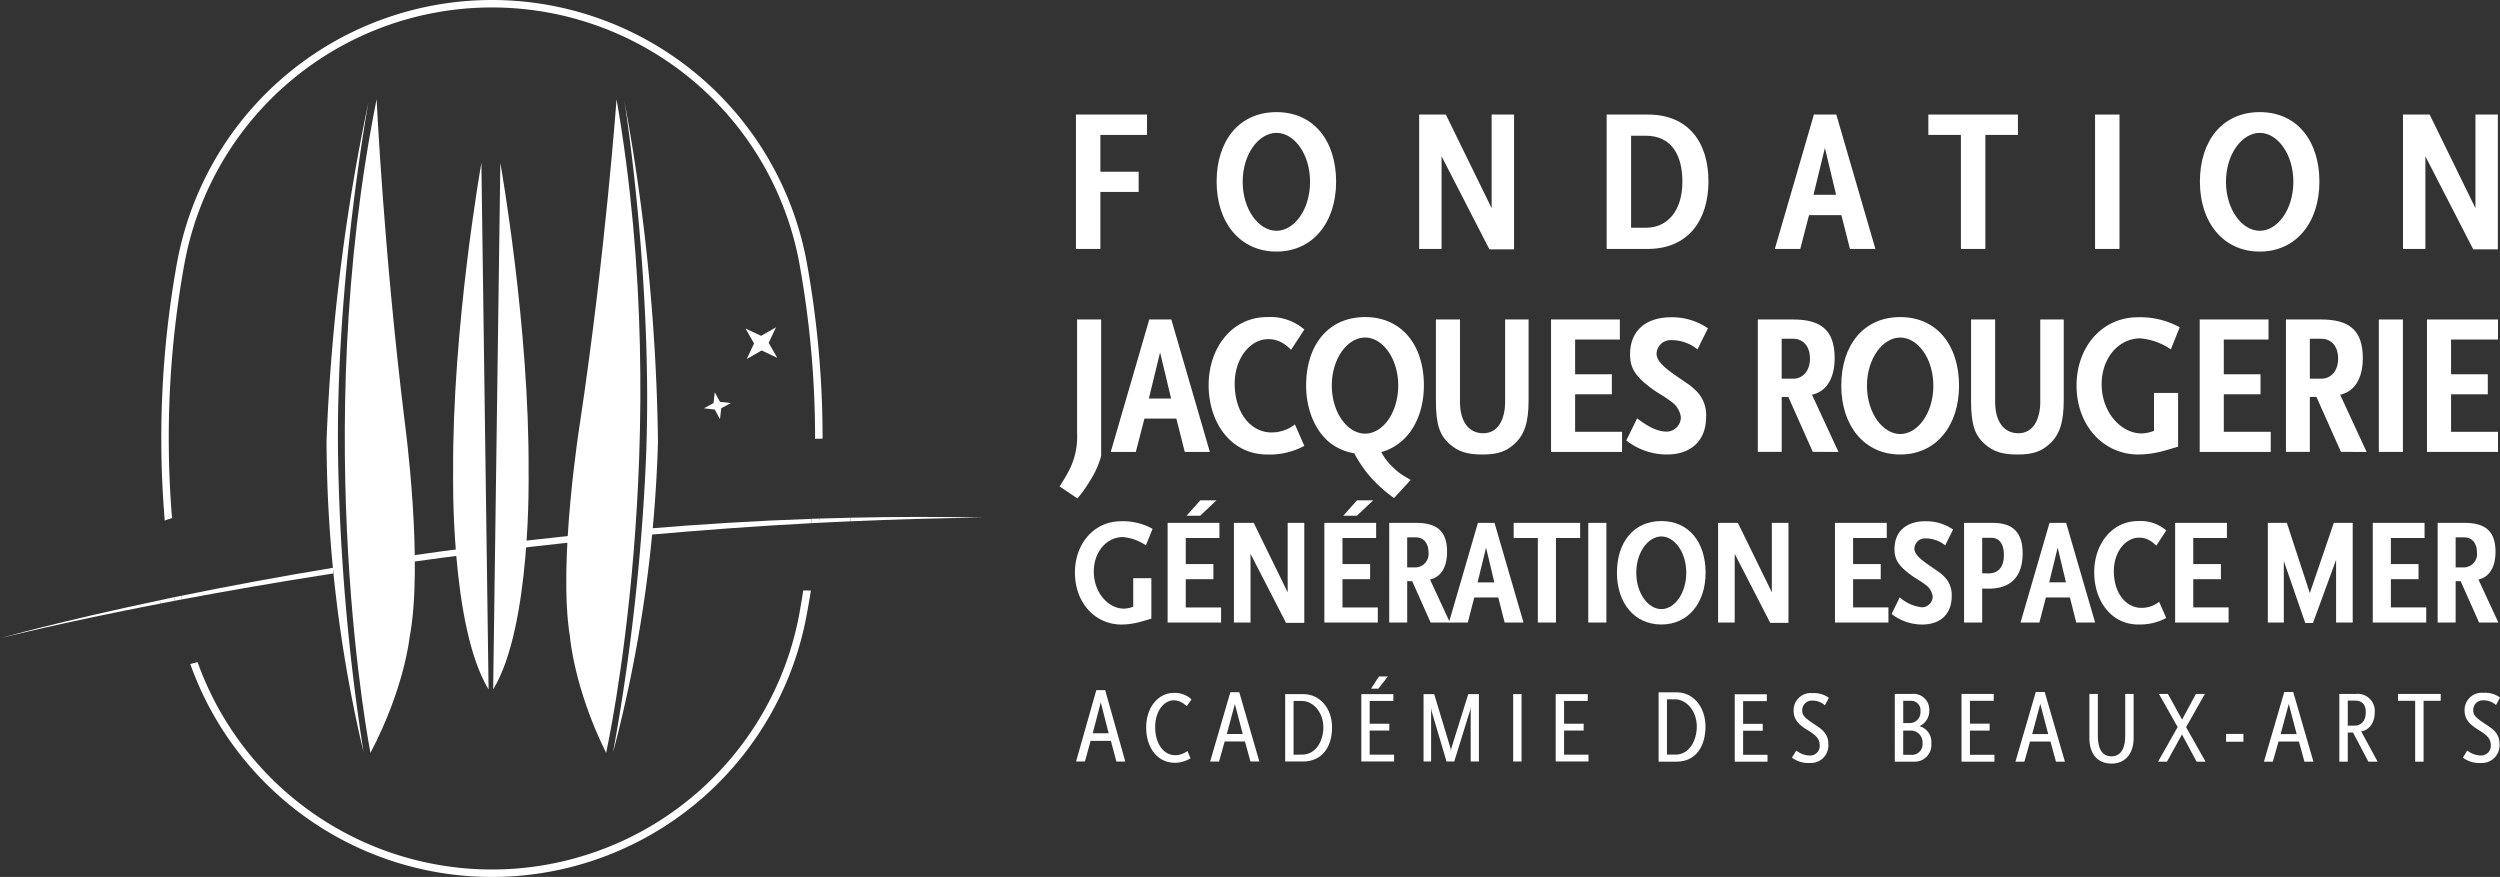 <svg xmlns="http://www.w3.org/2000/svg" xmlns:xlink="http://www.w3.org/1999/xlink" width="388" height="136.103" viewBox="0 0 388 136.103">
  <rect x="0" y="0" width="388" height="136.103" fill="#333333" stroke="none"/>
  <defs>
    <clipPath id="clip-path">
      <rect id="Rectangle_27" data-name="Rectangle 27" width="388" height="136.103" fill="#fff"/>
    </clipPath>
  </defs>
  <g id="Groupe_66" data-name="Groupe 66" transform="translate(-751 -77.227)">
    <g id="Groupe_57" data-name="Groupe 57" transform="translate(751 77.227)">
      <path id="Tracé_28" data-name="Tracé 28" d="M92.22,40.935l2.416,1.136,2.318-1.325-1.136,2.416,1.325,2.318-2.416-1.138-2.318,1.326,1.138-2.416Z" transform="translate(23.483 10.051)" fill="#fff"/>
      <path id="Tracé_29" data-name="Tracé 29" d="M88.712,48.758l.809,1.488,1.682.192-1.488.808-.192,1.683-.808-1.488-1.683-.192,1.488-.809Z" transform="translate(22.218 12.12)" fill="#fff"/>
      <g id="Groupe_52" data-name="Groupe 52">
        <g id="Groupe_51" data-name="Groupe 51" clip-path="url(#clip-path)">
          <path id="Tracé_30" data-name="Tracé 30" d="M46.491,113.68s-9.566-48.905.957-101.439c0,0,1.115,23.836,4.384,50.221,0,0,2.949,21.843.718,33.4,0,0-.8,7.812-6.059,17.816" transform="translate(11.002 3.168)" fill="#fff"/>
          <path id="Tracé_31" data-name="Tracé 31" d="M46,113.5A212.99,212.99,0,0,1,40.259,65.2,312.076,312.076,0,0,1,46.8,12.463s-5.222,28.18-4.743,55.6A334.877,334.877,0,0,0,46,113.5" transform="translate(10.419 3.226)" fill="#fff"/>
          <path id="Tracé_32" data-name="Tracé 32" d="M61.37,101.8,60.253,20.093S55.71,45.6,55.87,68.162c0,0-.478,23.835,5.5,33.64" transform="translate(14.458 5.201)" fill="#fff"/>
          <path id="Tracé_33" data-name="Tracé 33" d="M60.8,101.8l1.117-81.709S66.46,45.6,66.3,68.162c0,0,.478,23.835-5.5,33.64" transform="translate(15.737 5.201)" fill="#fff"/>
          <path id="Tracé_34" data-name="Tracé 34" d="M21.551,80.4c-.3-3.666-.506-7.821-.506-12.352a151.206,151.206,0,0,1,2.438-27.155,48.52,48.52,0,0,1,95.442.03,152.041,152.041,0,0,1,2.431,27.125V68.1l1.162-.018V68.05a152.384,152.384,0,0,0-2.462-27.369,49.676,49.676,0,0,0-97.71.006l-.008.028A153.014,153.014,0,0,0,19.886,68.05c0,4.651.22,8.945.534,12.734.373-.13.753-.256,1.132-.383" transform="translate(5.147)" fill="#fff"/>
          <path id="Tracé_35" data-name="Tracé 35" d="M117.991,76.379a48.518,48.518,0,0,1-93.4,7.542q-.621.162-1.129.3a49.676,49.676,0,0,0,95.663-7.636c.169-.877.4-2.161.65-3.774-.394-.006-.784-.009-1.178-.015q-.283,1.811-.608,3.585" transform="translate(6.073 18.841)" fill="#fff"/>
          <path id="Tracé_36" data-name="Tracé 36" d="M0,79.9s9.215-2.353,24.917-5.39l-.123-.5C9.251,77.283,0,79.9,0,79.9" transform="translate(0 19.154)" fill="#fff"/>
          <path id="Tracé_37" data-name="Tracé 37" d="M104.9,63.855l-.057.555q10.145-.444,20.636-.574c-6.932-.151-13.8-.133-20.579.019" transform="translate(27.135 16.495)" fill="#fff"/>
          <path id="Tracé_38" data-name="Tracé 38" d="M101.02,63.962c-.018.218-.034.439-.053.655q2.428-.125,4.877-.232l.057-.555q-2.447.055-4.88.132" transform="translate(26.133 16.521)" fill="#fff"/>
          <path id="Tracé_39" data-name="Tracé 39" d="M19.7,74.1l.125.5q1.074-.208,2.189-.419c-.03-.181-.06-.355-.092-.548-.755.156-1.494.311-2.222.464" transform="translate(5.098 19.059)" fill="#fff"/>
          <path id="Tracé_40" data-name="Tracé 40" d="M22.367,74.343c.033.2.063.379.093.565,6.81-1.283,14.706-2.661,23.456-4.022V70c-8.76,1.448-16.7,2.942-23.549,4.347" transform="translate(5.789 18.117)" fill="#fff"/>
          <path id="Tracé_41" data-name="Tracé 41" d="M43.607,70.142v.92c5.916-.9,12.206-1.772,18.813-2.606V67.428c-6.59.848-12.882,1.765-18.813,2.714" transform="translate(11.287 17.452)" fill="#fff"/>
          <path id="Tracé_42" data-name="Tracé 42" d="M62.225,67.357V68.4q8.69-1.042,18.016-1.94v-1c-6.191.558-12.208,1.2-18.016,1.9" transform="translate(16.105 16.941)" fill="#fff"/>
          <path id="Tracé_43" data-name="Tracé 43" d="M79.7,65.5v.981c8.249-.74,16.8-1.373,25.6-1.84.019-.224.034-.448.053-.672-8.779.3-17.35.842-25.652,1.532" transform="translate(20.629 16.556)" fill="#fff"/>
          <path id="Tracé_44" data-name="Tracé 44" d="M21.461,73.683c.031.193.062.366.092.548l1.143-.217c-.03-.186-.06-.365-.093-.565-.381.078-.767.156-1.142.234" transform="translate(5.555 19.01)" fill="#fff"/>
          <path id="Tracé_45" data-name="Tracé 45" d="M100.091,63.974c-.018.224-.034.449-.053.673.389-.021.78-.039,1.171-.059.018-.215.034-.436.052-.655l-1.169.04" transform="translate(25.892 16.548)" fill="#fff"/>
          <path id="Tracé_46" data-name="Tracé 46" d="M76,113.675s10.8-48.647,1.62-101.43c0,0-1.721,23.8-5.658,50.094,0,0-3.5,21.76-1.566,33.371,0,0,.6,7.83,5.6,17.965" transform="translate(18.07 3.169)" fill="#fff"/>
          <path id="Tracé_47" data-name="Tracé 47" d="M75.589,113.519a212.979,212.979,0,0,0,6.965-48.146,312.113,312.113,0,0,0-5.2-52.881s4.5,28.3,3.328,55.7a335.153,335.153,0,0,1-5.1,45.323" transform="translate(19.564 3.233)" fill="#fff"/>
          <path id="Tracé_48" data-name="Tracé 48" d="M134.919,92.964h3.152l.856,3.2h1.38L137.185,85.09h-1.377l-3.14,11.071h1.38Zm1.585-5.983,1.22,4.794h-2.472Z" transform="translate(34.338 22.023)" fill="#fff"/>
          <path id="Tracé_49" data-name="Tracé 49" d="M145.783,96.279a4.781,4.781,0,0,0,2.407-.7l-.476-1.127a3.352,3.352,0,0,1-1.869.65c-1.805,0-3.137-1.742-3.137-4.387,0-2.409,1.315-4.139,2.931-4.139a2.832,2.832,0,0,1,1.949.935l.762-1.076a3.859,3.859,0,0,0-2.677-1.013c-2.583,0-4.359,2.344-4.359,5.37,0,3.186,1.76,5.483,4.471,5.483" transform="translate(36.575 22.11)" fill="#fff"/>
          <path id="Tracé_50" data-name="Tracé 50" d="M151.452,92.991H154.6l.857,3.106h1.377l-3.119-10.759h-1.38L149.2,96.1h1.38Zm1.584-5.816,1.221,4.658h-2.472Z" transform="translate(38.617 22.087)" fill="#fff"/>
          <path id="Tracé_51" data-name="Tracé 51" d="M165.723,90.757c0-2.977-1.869-5.18-4.5-5.18H158.45V96.035h2.758c3.1,0,4.515-2.411,4.515-5.278m-5.974,4.216V86.638h1.3c1.728,0,3.327,1.757,3.327,4.1,0,2-1.076,4.231-3.327,4.231Z" transform="translate(41.011 22.149)" fill="#fff"/>
          <path id="Tracé_52" data-name="Tracé 52" d="M171.647,83.4h-1.378l-1.236,1.9h1.14Z" transform="translate(43.75 21.586)" fill="#fff"/>
          <path id="Tracé_53" data-name="Tracé 53" d="M172.923,94.972h-3.789V91.234h3.044V90.17h-3.044V86.638h3.677V85.577h-4.975V96.035h5.087Z" transform="translate(43.44 22.149)" fill="#fff"/>
          <path id="Tracé_54" data-name="Tracé 54" d="M176.683,87.652l.079.57,2.312,7.812h1.2l2.487-8.019.064-.522v8.541H184.1V85.576H182.45l-2.661,8.508-.03.428-.033-.428-2.567-8.508H175.51V96.035h1.173Z" transform="translate(45.426 22.149)" fill="#fff"/>
          <rect id="Rectangle_22" data-name="Rectangle 22" width="1.298" height="10.458" transform="translate(234.846 107.726)" fill="#fff"/>
          <path id="Tracé_55" data-name="Tracé 55" d="M196.892,94.972H193.1V91.234h3.043V90.17H193.1V86.638h3.677V85.577h-4.975V96.035h5.086Z" transform="translate(49.644 22.149)" fill="#fff"/>
          <path id="Tracé_56" data-name="Tracé 56" d="M211.763,90.688c0-3.067-1.872-5.334-4.5-5.334H204.49V96.118h2.754c3.107,0,4.519-2.48,4.519-5.431m-4.677,4.337h-1.3V86.448h1.3c1.727,0,3.33,1.809,3.33,4.221,0,2.057-1.079,4.356-3.33,4.356" transform="translate(52.927 22.092)" fill="#fff"/>
          <path id="Tracé_57" data-name="Tracé 57" d="M218.853,86.658V85.6h-4.977V96.056h5.087V94.994h-3.787v-3.74h3.043V90.191h-3.043V86.658Z" transform="translate(55.356 22.154)" fill="#fff"/>
          <path id="Tracé_58" data-name="Tracé 58" d="M224.6,90.418c-1.71-1.125-2.076-1.507-2.076-2.284a1.486,1.486,0,0,1,1.492-1.521,2.918,2.918,0,0,1,2.028.731l.618-1.159a3.928,3.928,0,0,0-2.569-.729,2.652,2.652,0,0,0-2.9,2.79c0,1.078.539,1.886,1.806,2.725.95.633,2.236,1.2,2.236,2.538a1.488,1.488,0,0,1-1.475,1.631,3.35,3.35,0,0,1-2.154-.779l-.682,1.11a4.29,4.29,0,0,0,2.774.826,2.729,2.729,0,0,0,2.883-2.918c0-1.489-.809-2.2-1.981-2.962" transform="translate(57.18 22.118)" fill="#fff"/>
          <path id="Tracé_59" data-name="Tracé 59" d="M233.608,96.067h3.09a2.58,2.58,0,0,0,2.581-2.819,2.54,2.54,0,0,0-1.847-2.694,2.572,2.572,0,0,0,1.528-2.4,2.437,2.437,0,0,0-2.645-2.6h-2.708Zm1.308-9.444h1.146a1.454,1.454,0,0,1,1.528,1.642A1.67,1.67,0,0,1,236,90.077h-1.081Zm0,4.619h1.146a1.8,1.8,0,0,1,1.848,1.927A1.645,1.645,0,0,1,236.061,95h-1.146Z" transform="translate(60.463 22.144)" fill="#fff"/>
          <path id="Tracé_60" data-name="Tracé 60" d="M246.941,95h-3.8V91.241h3.058V90.173h-3.058v-3.55h3.695V85.556h-5v10.51h5.111Z" transform="translate(62.592 22.144)" fill="#fff"/>
          <path id="Tracé_61" data-name="Tracé 61" d="M251.639,85.314l-3.155,10.815h1.385l.876-3.122h3.17l.857,3.122h1.387l-3.137-10.815Zm-.558,6.53,1.258-4.679,1.226,4.679Z" transform="translate(64.314 22.081)" fill="#fff"/>
          <path id="Tracé_62" data-name="Tracé 62" d="M264.466,92.467V85.556h-1.305v6.512c0,1.386-.366,3.17-2.134,3.17-1.784,0-2.117-1.784-2.117-3.17V85.556H257.6v6.911c0,2.165,1.1,3.9,3.439,3.9,2.245,0,3.423-1.72,3.423-3.9" transform="translate(66.674 22.144)" fill="#fff"/>
          <path id="Tracé_63" data-name="Tracé 63" d="M270.414,90.715l2.914-5.159h-1.387l-2.149,3.982-2.2-3.982h-1.386l2.9,5.141-3.04,5.369h1.383l2.325-4.221,2.277,4.221h1.385Z" transform="translate(68.865 22.144)" fill="#fff"/>
          <rect id="Rectangle_23" data-name="Rectangle 23" width="2.693" height="1.21" transform="translate(345.487 113.905)" fill="#fff"/>
          <path id="Tracé_64" data-name="Tracé 64" d="M281.381,93.008h3.167l.858,3.121H286.8l-3.136-10.813h-1.387L279.12,96.128H280.5Zm1.592-5.843,1.225,4.679h-2.482Z" transform="translate(72.243 22.082)" fill="#fff"/>
          <path id="Tracé_65" data-name="Tracé 65" d="M293.909,88.407a2.652,2.652,0,0,0-2.961-2.851h-2.532v10.51h1.307V91.543h.811l2.389,4.523h1.432l-2.545-4.7c.891-.111,2.1-.987,2.1-2.961m-4.186,2.069V86.591H290.8c1.195,0,1.72.622,1.72,1.832,0,1.368-.779,2.054-1.72,2.054Z" transform="translate(74.649 22.144)" fill="#fff"/>
          <path id="Tracé_66" data-name="Tracé 66" d="M295.651,86.623h2.66v9.444h1.307V86.623h2.657V85.557h-6.624Z" transform="translate(76.522 22.144)" fill="#fff"/>
          <path id="Tracé_67" data-name="Tracé 67" d="M307.338,90.4c-1.718-1.129-2.085-1.513-2.085-2.291a1.492,1.492,0,0,1,1.5-1.529,2.947,2.947,0,0,1,2.038.731l.62-1.162a3.929,3.929,0,0,0-2.581-.731,2.665,2.665,0,0,0-2.914,2.8c0,1.084.543,1.9,1.816,2.739.956.637,2.246,1.212,2.246,2.547a1.494,1.494,0,0,1-1.482,1.64,3.385,3.385,0,0,1-2.167-.778l-.682,1.114a4.3,4.3,0,0,0,2.786.828,2.742,2.742,0,0,0,2.9-2.933c0-1.5-.811-2.213-1.991-2.976" transform="translate(78.591 22.108)" fill="#fff"/>
          <path id="Tracé_68" data-name="Tracé 68" d="M135.371,64.392a20.428,20.428,0,0,1-1.961,2.771L130.638,65.3a26.23,26.23,0,0,0,1.713-2.99,11.445,11.445,0,0,0,1-5.262V39.389h3.736V60.562a13.542,13.542,0,0,1-1.712,3.829" transform="translate(33.812 10.195)" fill="#fff"/>
          <path id="Tracé_69" data-name="Tracé 69" d="M148.432,59.94l-1.307-5.169h-4.951l-1.339,5.169h-3.891l5.978-20.55h3.424l5.978,20.55ZM144.6,44.5l-1.743,7.161h3.457Z" transform="translate(35.444 10.195)" fill="#fff"/>
          <path id="Tracé_70" data-name="Tracé 70" d="M158.106,60.421c-5.637,0-9.094-4.951-9.094-10.774,0-5.7,3.552-10.554,9.094-10.554a8.1,8.1,0,0,1,5.76,1.93l-2.057,3.145-.5-.467a5.714,5.714,0,0,0-.779-.56,4.28,4.28,0,0,0-2.273-.623c-2.771,0-5.2,2.928-5.2,6.913,0,4.514,2.491,7.566,5.7,7.566a5.86,5.86,0,0,0,3.641-1.245l1.465,3.331a11.388,11.388,0,0,1-5.76,1.339" transform="translate(38.568 10.118)" fill="#fff"/>
          <path id="Tracé_71" data-name="Tracé 71" d="M172.708,60.049a8.484,8.484,0,0,0,1.806,2.367,8.791,8.791,0,0,0,1.37,1.12c.405.279.872.529,1.37.841l-2.583,2.8a21.287,21.287,0,0,1-3.488-3.082,18.94,18.94,0,0,1-2.677-3.861,8.371,8.371,0,0,1-3.549-1.464c-2.492-1.837-3.924-5.293-3.924-9.06,0-6.29,3.457-10.618,9.154-10.618,5.667,0,9.123,4.328,9.123,10.618,0,4.359-1.9,8.967-6.6,10.337m-2.521-17.78c-2.709,0-5.169,3.207-5.169,7.442,0,4.265,2.46,7.472,5.169,7.472s5.137-3.207,5.137-7.472c0-4.2-2.43-7.442-5.137-7.442" transform="translate(41.679 10.118)" fill="#fff"/>
          <path id="Tracé_72" data-name="Tracé 72" d="M189.082,58.819c-1.152,1-2.366,1.526-4.826,1.526-2.49,0-3.768-.5-4.982-1.526-1.681-1.433-2.241-3.113-2.241-6.881V39.39h3.736V52.156c0,3.145,1.4,4.888,3.612,4.888,2.335,0,3.394-2.211,3.394-4.888V39.39h3.642V51.938c0,3.394-.622,5.418-2.334,6.881" transform="translate(45.82 10.195)" fill="#fff"/>
          <path id="Tracé_73" data-name="Tracé 73" d="M191.227,59.94V39.389h10.68V42.5h-6.942V47.89h5.7V51h-5.7v5.822h7.285V59.94Z" transform="translate(49.494 10.195)" fill="#fff"/>
          <path id="Tracé_74" data-name="Tracé 74" d="M211.554,44.1a6.362,6.362,0,0,0-4.2-1.433,2.164,2.164,0,0,0-2.148,2.117c0,1.276,1.65,2.46,3.269,3.581l1.4.964a8.833,8.833,0,0,1,1.775,1.526,5.285,5.285,0,0,1,1.245,3.736c0,3.613-2.272,5.823-6.1,5.823a10.223,10.223,0,0,1-6.29-2.18l1.682-3.425c1.556,1.153,2.988,2.056,4.639,2.056a2.24,2.24,0,0,0,2.148-2.273,3.532,3.532,0,0,0-1.649-2.491c-.872-.685-1.869-1.214-2.4-1.587-2.957-2.086-3.831-3.424-3.831-5.636,0-3.924,2.74-5.76,6.352-5.76a9.774,9.774,0,0,1,5.73,1.713Z" transform="translate(51.894 10.124)" fill="#fff"/>
          <path id="Tracé_75" data-name="Tracé 75" d="M225.254,59.939l-3.8-8.531h-1.027v8.531h-3.706V39.389H222.2c4.235,0,6.445,1.589,6.445,5.979,0,3.3-1.37,5.23-3.518,5.7l4.11,8.873ZM222.2,42.379h-1.775v6.2H222.2c1.589,0,2.616-1.308,2.616-3.113,0-1.869-1-3.083-2.616-3.083" transform="translate(56.093 10.195)" fill="#fff"/>
          <path id="Tracé_76" data-name="Tracé 76" d="M236.164,60.421c-5.6,0-9.153-4.484-9.153-10.68,0-6.289,3.455-10.648,9.153-10.648,5.667,0,9.123,4.359,9.123,10.648,0,6.2-3.549,10.68-9.123,10.68m0-18.152c-2.708,0-5.167,3.238-5.167,7.472,0,4.266,2.46,7.5,5.167,7.5s5.137-3.238,5.137-7.5c0-4.235-2.428-7.472-5.137-7.472" transform="translate(58.756 10.118)" fill="#fff"/>
          <path id="Tracé_77" data-name="Tracé 77" d="M255.06,58.819c-1.152,1-2.367,1.526-4.826,1.526-2.49,0-3.768-.5-4.982-1.526-1.681-1.433-2.241-3.113-2.241-6.881V39.39h3.736V52.156c0,3.145,1.4,4.888,3.612,4.888,2.335,0,3.394-2.211,3.394-4.888V39.39h3.642V51.938c0,3.394-.622,5.418-2.334,6.881" transform="translate(62.897 10.195)" fill="#fff"/>
          <path id="Tracé_78" data-name="Tracé 78" d="M270.653,44.1a9.952,9.952,0,0,0-4.733-1.712c-3.3,0-6.008,2.957-6.008,7.13,0,4.3,2.957,7.628,6.226,7.628a5.943,5.943,0,0,0,1.9-.405V50.856h3.737V59.2c-1.06.312-2.025.623-2.99.841a14.565,14.565,0,0,1-3.176.374c-5.356,0-9.59-4.422-9.59-10.711,0-6.01,3.985-10.587,9.5-10.587a12.66,12.66,0,0,1,6.507,1.557Z" transform="translate(66.264 10.124)" fill="#fff"/>
          <path id="Tracé_79" data-name="Tracé 79" d="M271.2,59.94V39.389h10.68V42.5H274.94V47.89h5.7V51h-5.7v5.822h7.285V59.94Z" transform="translate(70.194 10.195)" fill="#fff"/>
          <path id="Tracé_80" data-name="Tracé 80" d="M290.368,59.939l-3.8-8.531h-1.027v8.531h-3.706V39.389h5.481c4.235,0,6.445,1.589,6.445,5.979,0,3.3-1.37,5.23-3.518,5.7l4.11,8.873Zm-3.051-17.561h-1.775v6.2h1.775c1.589,0,2.616-1.308,2.616-3.113,0-1.869-1-3.083-2.616-3.083" transform="translate(72.946 10.195)" fill="#fff"/>
          <rect id="Rectangle_24" data-name="Rectangle 24" width="3.737" height="20.55" transform="translate(369.196 49.585)" fill="#fff"/>
          <path id="Tracé_81" data-name="Tracé 81" d="M299.221,59.94V39.389h11.022V42.5h-7.285V47.89h5.7V51h-5.7v5.822h7.285V59.94Z" transform="translate(77.446 10.195)" fill="#fff"/>
          <path id="Tracé_82" data-name="Tracé 82" d="M143.542,68.009a7.488,7.488,0,0,0-3.562-1.289c-2.482,0-4.523,2.227-4.523,5.368,0,3.234,2.227,5.742,4.688,5.742a4.488,4.488,0,0,0,1.43-.3v-4.43h2.814v6.282c-.8.234-1.524.468-2.252.633a10.974,10.974,0,0,1-2.39.281c-4.031,0-7.218-3.327-7.218-8.063,0-4.523,3-7.967,7.148-7.967a9.534,9.534,0,0,1,4.9,1.171Z" transform="translate(34.301 16.632)" fill="#fff"/>
          <path id="Tracé_83" data-name="Tracé 83" d="M143.956,80.651V65.182h8.039v2.344H146.77V71.58h4.289v2.344H146.77v4.383h5.483v2.344ZM149,64.08h-2.11l2.134-2.391h2.508Z" transform="translate(37.259 15.967)" fill="#fff"/>
          <path id="Tracé_84" data-name="Tracé 84" d="M160.214,79.979l-5.507-10.71V79.932h-2.578V64.464h3.07l5.273,10.782V64.464h2.578V79.979Z" transform="translate(39.375 16.685)" fill="#fff"/>
          <path id="Tracé_85" data-name="Tracé 85" d="M163.279,80.651V65.182h8.039v2.344h-5.225V71.58h4.288v2.344h-4.288v4.383h5.483v2.344Zm5.039-16.571H166.21l2.131-2.391h2.509Z" transform="translate(42.261 15.967)" fill="#fff"/>
          <path id="Tracé_86" data-name="Tracé 86" d="M177.7,79.932l-2.86-6.423h-.773v6.423h-2.79V64.464h4.125c3.187,0,4.851,1.195,4.851,4.5,0,2.484-1.031,3.936-2.649,4.289l3.094,6.679Zm-2.3-13.219h-1.336v4.664h1.336a2.075,2.075,0,0,0,1.969-2.344c0-1.406-.75-2.32-1.969-2.32" transform="translate(44.332 16.685)" fill="#fff"/>
          <path id="Tracé_87" data-name="Tracé 87" d="M187.284,79.932l-.984-3.891h-3.727l-1.007,3.891h-2.929l4.5-15.467h2.577l4.5,15.467ZM184.4,68.308l-1.313,5.39h2.6Z" transform="translate(46.235 16.685)" fill="#fff"/>
          <path id="Tracé_88" data-name="Tracé 88" d="M193.183,66.808V79.932h-2.812V66.808h-3.75V64.464h10.312v2.344Z" transform="translate(48.302 16.685)" fill="#fff"/>
          <rect id="Rectangle_25" data-name="Rectangle 25" width="2.813" height="15.468" transform="translate(246.499 81.149)" fill="#fff"/>
          <path id="Tracé_89" data-name="Tracé 89" d="M206.244,80.295c-4.218,0-6.891-3.375-6.891-8.039,0-4.733,2.6-8.015,6.891-8.015,4.265,0,6.867,3.282,6.867,8.015,0,4.664-2.672,8.039-6.867,8.039m0-13.663c-2.039,0-3.891,2.437-3.891,5.624,0,3.211,1.852,5.65,3.891,5.65s3.867-2.438,3.867-5.65c0-3.187-1.828-5.624-3.867-5.624" transform="translate(51.597 16.627)" fill="#fff"/>
          <path id="Tracé_90" data-name="Tracé 90" d="M219.912,79.979,214.4,69.269V79.932h-2.578V64.464h3.07l5.273,10.782V64.464h2.578V79.979Z" transform="translate(54.826 16.685)" fill="#fff"/>
          <path id="Tracé_91" data-name="Tracé 91" d="M226.233,79.932V64.464h8.039v2.344h-5.227v4.053h4.289v2.345h-4.289v4.382h5.485v2.344Z" transform="translate(58.555 16.685)" fill="#fff"/>
          <path id="Tracé_92" data-name="Tracé 92" d="M241.533,68.009a4.789,4.789,0,0,0-3.163-1.079,1.629,1.629,0,0,0-1.618,1.595c0,.961,1.243,1.852,2.461,2.7l1.055.726a6.635,6.635,0,0,1,1.336,1.148,3.979,3.979,0,0,1,.938,2.812c0,2.719-1.711,4.383-4.593,4.383a7.7,7.7,0,0,1-4.734-1.64l1.266-2.578a6.051,6.051,0,0,0,3.491,1.547,1.688,1.688,0,0,0,1.618-1.712,2.657,2.657,0,0,0-1.242-1.874c-.656-.515-1.4-.914-1.8-1.195-2.227-1.571-2.883-2.578-2.883-4.243,0-2.952,2.062-4.334,4.781-4.334a7.356,7.356,0,0,1,4.311,1.288Z" transform="translate(60.361 16.632)" fill="#fff"/>
          <path id="Tracé_93" data-name="Tracé 93" d="M245.922,74.682c-.351,0-.632,0-.962-.023v5.273h-2.811V64.465h4.5c3.141,0,4.593,1.57,4.593,4.733,0,3.562-1.781,5.483-5.32,5.483m.492-7.9H244.96v5.507c.375.023.657.023.962.023,1.5,0,2.414-.937,2.414-2.883,0-1.757-.774-2.647-1.922-2.647" transform="translate(62.674 16.685)" fill="#fff"/>
          <path id="Tracé_94" data-name="Tracé 94" d="M257.757,79.932l-.984-3.891h-3.727l-1.007,3.891h-2.929l4.5-15.467h2.577l4.5,15.467Zm-2.883-11.624-1.313,5.39h2.6Z" transform="translate(64.476 16.685)" fill="#fff"/>
          <path id="Tracé_95" data-name="Tracé 95" d="M265.038,80.295c-4.242,0-6.843-3.726-6.843-8.108,0-4.29,2.671-7.946,6.843-7.946a6.1,6.1,0,0,1,4.337,1.453l-1.548,2.368-.374-.352a4.412,4.412,0,0,0-.587-.422,3.218,3.218,0,0,0-1.711-.47c-2.086,0-3.914,2.2-3.914,5.2,0,3.4,1.875,5.695,4.288,5.695a4.417,4.417,0,0,0,2.744-.938l1.1,2.509a8.592,8.592,0,0,1-4.337,1.007" transform="translate(66.827 16.627)" fill="#fff"/>
          <path id="Tracé_96" data-name="Tracé 96" d="M268.172,79.932V64.464h8.039v2.344h-5.227v4.053h4.289v2.345h-4.289v4.382h5.485v2.344Z" transform="translate(69.409 16.685)" fill="#fff"/>
          <path id="Tracé_97" data-name="Tracé 97" d="M290.194,79.932V70.207L286.609,80h-1.2l-3.328-9.61v9.539H279.6V64.464h2.953l3.563,10.9,3.726-10.9h2.931V79.932Z" transform="translate(72.367 16.685)" fill="#fff"/>
          <path id="Tracé_98" data-name="Tracé 98" d="M292.538,79.932V64.464h8.039v2.344H295.35v4.053h4.289v2.345H295.35v4.382h5.485v2.344Z" transform="translate(75.716 16.685)" fill="#fff"/>
          <path id="Tracé_99" data-name="Tracé 99" d="M306.965,79.932,304.1,73.51h-.773v6.423h-2.79V64.464h4.125c3.187,0,4.852,1.195,4.852,4.5,0,2.484-1.031,3.936-2.649,4.289l3.094,6.679Zm-2.3-13.219h-1.336v4.664h1.336a2.075,2.075,0,0,0,1.969-2.344c0-1.406-.75-2.32-1.969-2.32" transform="translate(77.788 16.685)" fill="#fff"/>
          <path id="Tracé_100" data-name="Tracé 100" d="M136.444,17.283V23h5.94V26.13h-5.94v8.847h-3.792V14.124H143.68v3.16Z" transform="translate(34.334 3.656)" fill="#fff"/>
          <path id="Tracé_101" data-name="Tracé 101" d="M159.286,35.466c-5.689,0-9.29-4.549-9.29-10.838,0-6.382,3.507-10.806,9.29-10.806,5.75,0,9.257,4.424,9.257,10.806,0,6.289-3.6,10.838-9.257,10.838m0-18.422c-2.751,0-5.246,3.287-5.246,7.583,0,4.329,2.495,7.616,5.246,7.616s5.214-3.287,5.214-7.616c0-4.3-2.465-7.583-5.214-7.583" transform="translate(38.823 3.577)" fill="#fff"/>
          <path id="Tracé_102" data-name="Tracé 102" d="M185.87,35.041,178.446,20.6V34.978h-3.477V14.123h4.139l7.11,14.536V14.123h3.476V35.041Z" transform="translate(45.286 3.655)" fill="#fff"/>
          <path id="Tracé_103" data-name="Tracé 103" d="M204.468,34.978h-6.382V14.124H204.5c6.256,0,9.383,4.3,9.383,10.364,0,6.035-3.158,10.49-9.415,10.49m-.316-17.568h-2.276V31.692h2.276c3.381,0,5.687-2.623,5.687-7.173,0-3.856-1.517-7.11-5.687-7.11" transform="translate(51.269 3.656)" fill="#fff"/>
          <path id="Tracé_104" data-name="Tracé 104" d="M230.477,34.978l-1.328-5.246h-5.024l-1.358,5.246h-3.95l6.068-20.855h3.474l6.068,20.855ZM226.59,19.306l-1.769,7.267h3.507Z" transform="translate(56.635 3.655)" fill="#fff"/>
          <path id="Tracé_105" data-name="Tracé 105" d="M246.591,17.283V34.977H242.8V17.283h-5.054v-3.16h13.9v3.16Z" transform="translate(61.534 3.656)" fill="#fff"/>
          <rect id="Rectangle_26" data-name="Rectangle 26" width="3.792" height="20.854" transform="translate(325.153 17.78)" fill="#fff"/>
          <path id="Tracé_106" data-name="Tracé 106" d="M280.515,35.466c-5.689,0-9.29-4.549-9.29-10.838,0-6.382,3.507-10.806,9.29-10.806,5.75,0,9.257,4.424,9.257,10.806,0,6.289-3.6,10.838-9.257,10.838m0-18.422c-2.75,0-5.246,3.287-5.246,7.583,0,4.329,2.5,7.616,5.246,7.616s5.214-3.287,5.214-7.616c0-4.3-2.465-7.583-5.214-7.583" transform="translate(70.2 3.577)" fill="#fff"/>
          <path id="Tracé_107" data-name="Tracé 107" d="M307.164,35.041,299.74,20.6V34.978h-3.477V14.123H300.4l7.11,14.536V14.123h3.476V35.041Z" transform="translate(76.68 3.655)" fill="#fff"/>
        </g>
      </g>
    </g>
  </g>
</svg>
